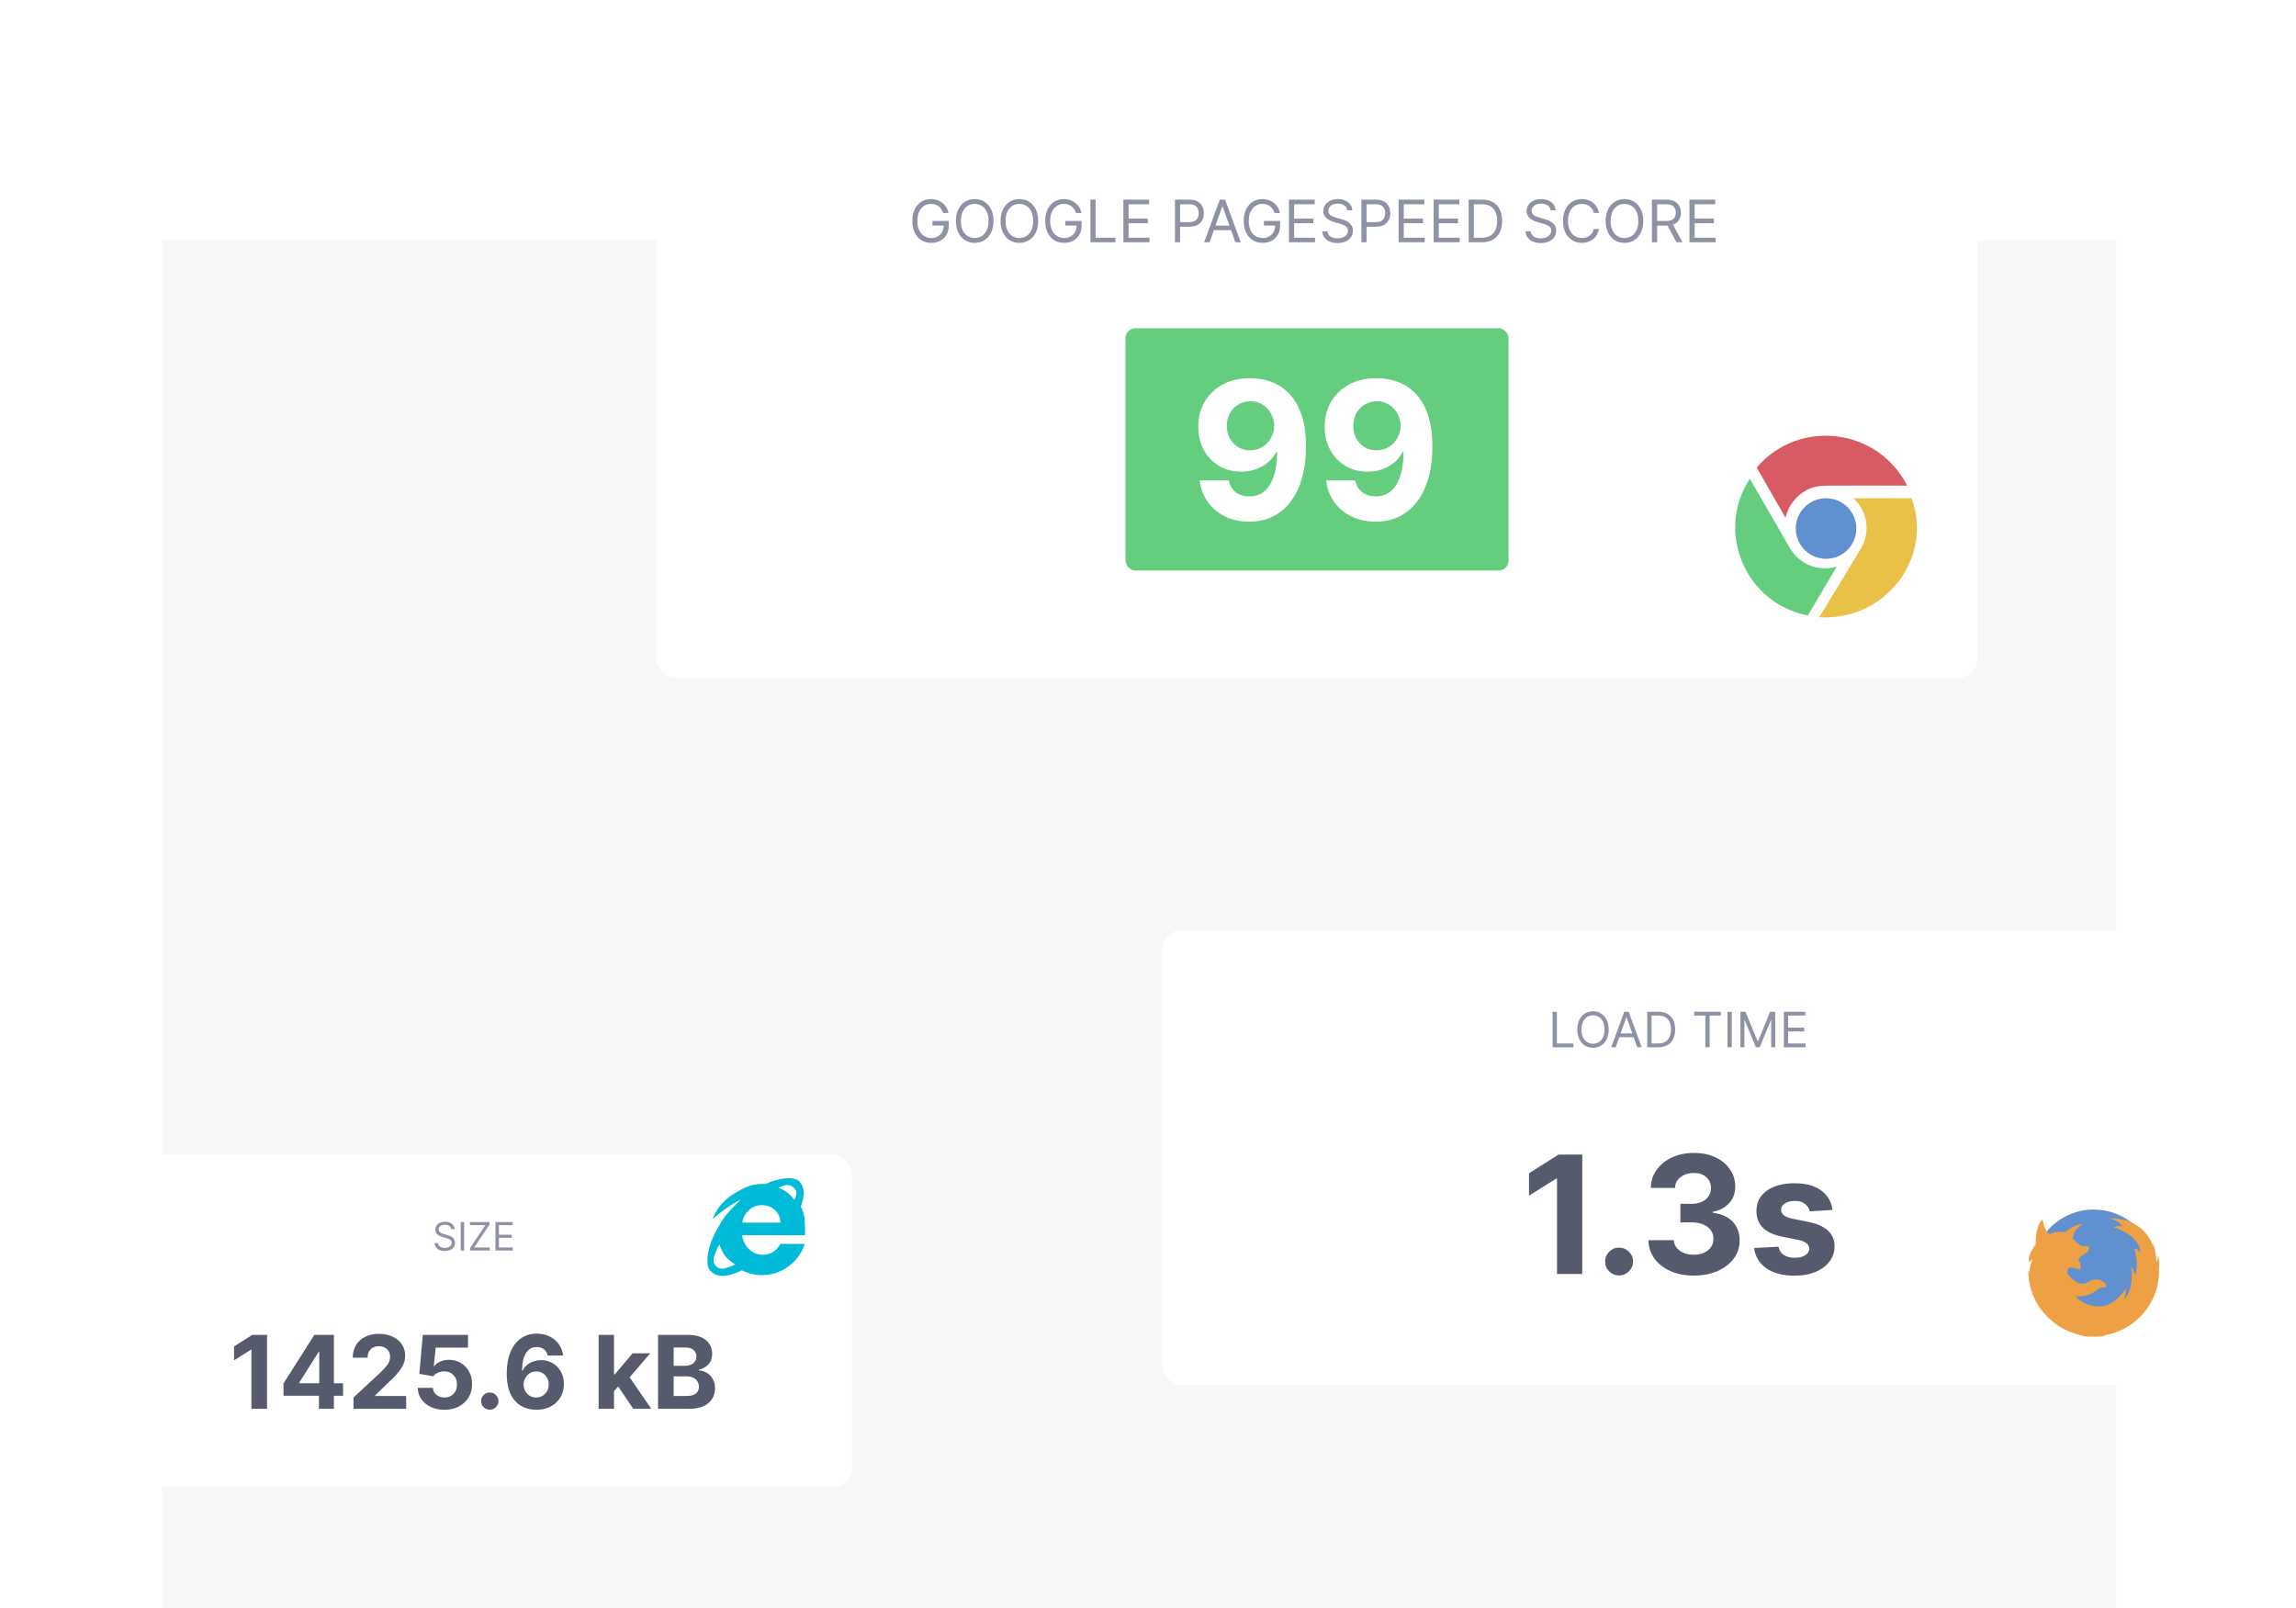 <svg width="1175" height="823" viewBox="0 0 1175 823" fill="none" xmlns="http://www.w3.org/2000/svg">
<path d="M83 123H1083V823H83V123Z" fill="#F6F7F8"/>
<g filter="url(#filter0_d)">
<rect x="595" y="472" width="530" height="233" rx="10" fill="white"/>
</g>
<path d="M809.745 590.909V652H796.828V603.169H796.471L782.48 611.939V600.484L797.604 590.909H809.745ZM828.612 652.776C826.643 652.776 824.953 652.08 823.541 650.688C822.129 649.295 821.433 647.605 821.453 645.616C821.433 643.668 822.129 641.997 823.541 640.605C824.953 639.213 826.643 638.517 828.612 638.517C830.521 638.517 832.181 639.213 833.593 640.605C835.025 641.997 835.751 643.668 835.771 645.616C835.751 647.605 835.025 649.295 833.593 650.688C832.181 652.08 830.521 652.776 828.612 652.776ZM866.779 652.835C862.304 652.835 858.337 652.07 854.877 650.538C851.417 649.007 848.692 646.879 846.703 644.155C844.715 641.43 843.681 638.288 843.601 634.729H856.607C856.726 636.956 857.74 638.756 859.65 640.128C861.578 641.5 863.965 642.186 866.809 642.186C869.772 642.186 872.188 641.43 874.057 639.919C875.946 638.388 876.881 636.409 876.861 633.983C876.881 631.517 875.877 629.509 873.848 627.957C871.84 626.386 869.105 625.601 865.645 625.601H859.948V616.115H865.645C868.588 616.115 870.985 615.379 872.834 613.908C874.684 612.416 875.598 610.467 875.578 608.061C875.598 605.754 874.803 603.885 873.192 602.453C871.601 601.021 869.503 600.305 866.898 600.305C864.253 600.305 861.996 601.001 860.127 602.393C858.257 603.786 857.283 605.645 857.203 607.972H844.824C844.884 604.452 845.888 601.349 847.837 598.665C849.786 595.96 852.411 593.852 855.712 592.341C859.033 590.83 862.782 590.074 866.958 590.074C871.174 590.074 874.863 590.839 878.025 592.371C881.186 593.902 883.642 595.97 885.392 598.575C887.162 601.161 888.037 604.064 888.017 607.286C888.037 610.706 886.973 613.56 884.826 615.847C882.698 618.134 879.924 619.585 876.503 620.202V620.679C880.998 621.236 884.418 622.787 886.765 625.332C889.131 627.878 890.304 631.05 890.284 634.848C890.304 638.328 889.3 641.42 887.272 644.125C885.263 646.83 882.489 648.957 878.949 650.509C875.409 652.06 871.353 652.835 866.779 652.835ZM937.81 619.247L926.177 619.963C925.859 618.491 925.053 617.229 923.761 616.175C922.468 615.121 920.718 614.594 918.511 614.594C916.542 614.594 914.871 615.011 913.499 615.847C912.147 616.662 911.481 617.756 911.501 619.128C911.481 620.222 911.908 621.146 912.783 621.902C913.678 622.658 915.19 623.264 917.317 623.722L925.61 625.392C934.42 627.202 938.835 631.338 938.854 637.801C938.854 640.804 937.969 643.439 936.2 645.706C934.45 647.973 932.043 649.743 928.981 651.016C925.918 652.268 922.408 652.895 918.451 652.895C912.386 652.895 907.553 651.632 903.954 649.107C900.354 646.561 898.256 643.101 897.66 638.726L910.158 638.07C910.556 639.939 911.471 641.351 912.903 642.305C914.354 643.26 916.214 643.737 918.481 643.737C920.708 643.737 922.498 643.3 923.85 642.425C925.222 641.55 925.918 640.436 925.938 639.084C925.879 636.817 923.92 635.295 920.062 634.52L912.127 632.939C903.258 631.169 898.843 626.804 898.883 619.844C898.863 615.429 900.623 611.949 904.163 609.403C907.722 606.858 912.435 605.585 918.302 605.585C924.089 605.585 928.643 606.808 931.964 609.254C935.305 611.7 937.254 615.031 937.81 619.247Z" fill="#555A6D"/>
<path d="M794.564 536V517.818H796.765V534.047H805.217V536H794.564ZM823.259 526.909C823.259 528.827 822.913 530.484 822.22 531.881C821.528 533.277 820.578 534.355 819.37 535.112C818.163 535.87 816.784 536.249 815.233 536.249C813.683 536.249 812.304 535.87 811.096 535.112C809.889 534.355 808.939 533.277 808.246 531.881C807.554 530.484 807.208 528.827 807.208 526.909C807.208 524.991 807.554 523.334 808.246 521.938C808.939 520.541 809.889 519.464 811.096 518.706C812.304 517.948 813.683 517.57 815.233 517.57C816.784 517.57 818.163 517.948 819.37 518.706C820.578 519.464 821.528 520.541 822.22 521.938C822.913 523.334 823.259 524.991 823.259 526.909ZM821.128 526.909C821.128 525.335 820.865 524.006 820.338 522.923C819.817 521.84 819.11 521.02 818.216 520.464C817.329 519.907 816.334 519.629 815.233 519.629C814.133 519.629 813.135 519.907 812.242 520.464C811.354 521.02 810.646 521.84 810.12 522.923C809.599 524.006 809.338 525.335 809.338 526.909C809.338 528.483 809.599 529.812 810.12 530.895C810.646 531.978 811.354 532.798 812.242 533.354C813.135 533.911 814.133 534.189 815.233 534.189C816.334 534.189 817.329 533.911 818.216 533.354C819.11 532.798 819.817 531.978 820.338 530.895C820.865 529.812 821.128 528.483 821.128 526.909ZM826.852 536H824.544L831.22 517.818H833.493L840.169 536H837.861L836.032 530.851H828.681L826.852 536ZM829.374 528.898H835.339L832.428 520.695H832.285L829.374 528.898ZM848.612 536H843.001V517.818H848.86C850.624 517.818 852.133 518.182 853.388 518.91C854.643 519.632 855.605 520.671 856.273 522.026C856.942 523.376 857.277 524.991 857.277 526.874C857.277 528.768 856.939 530.398 856.265 531.765C855.59 533.127 854.607 534.174 853.317 534.908C852.027 535.636 850.458 536 848.612 536ZM845.203 534.047H848.47C850.725 534.047 852.4 533.408 853.495 532.129C854.595 530.845 855.146 529.093 855.146 526.874C855.146 524.672 854.607 522.938 853.53 521.671C852.453 520.405 850.849 519.771 848.718 519.771H845.203V534.047ZM867.007 519.771V517.818H880.643V519.771H874.926V536H872.724V519.771H867.007ZM886.243 517.818V536H884.041V517.818H886.243ZM890.657 517.818H893.285L899.464 532.911H899.677L905.856 517.818H908.484V536H906.424V522.186H906.247L900.565 536H898.576L892.894 522.186H892.717V536H890.657V517.818ZM912.898 536V517.818H923.871V519.771H915.1V525.915H923.303V527.868H915.1V534.047H924.014V536H912.898Z" fill="#8D92A5"/>
<g filter="url(#filter1_d)">
<rect x="50" y="587" width="386" height="170" rx="10" fill="white"/>
</g>
<path d="M136.665 683.182V721H128.669V690.771H128.448L119.787 696.2V689.109L129.149 683.182H136.665ZM145.081 714.352V708.055L160.869 683.182H170.878V707.945H175.568V714.352H170.878V721H163.233V714.352H145.081ZM163.381 707.945V691.898H163.085L153.132 707.649V707.945H163.381ZM180.895 721V715.239L194.357 702.774C196.081 701.125 197.392 699.69 198.29 698.472C199.189 697.253 199.638 695.893 199.638 694.391C199.638 692.729 199.084 691.418 197.976 690.457C196.881 689.485 195.502 688.999 193.84 688.999C192.117 688.999 190.725 689.522 189.667 690.568C188.62 691.602 188.103 693.024 188.116 694.834H180.526C180.526 692.359 181.086 690.211 182.206 688.389C183.327 686.567 184.89 685.158 186.897 684.161C188.916 683.163 191.249 682.665 193.895 682.665C196.604 682.665 198.961 683.145 200.968 684.105C202.987 685.053 204.556 686.37 205.677 688.057C206.797 689.731 207.357 691.664 207.357 693.855C207.357 695.283 207.074 696.693 206.508 698.084C205.941 699.475 204.944 701.02 203.516 702.719C202.1 704.405 200.094 706.43 197.496 708.794L191.975 714.205V714.463H207.856V721H180.895ZM227.462 721.517C224.852 721.517 222.525 721.037 220.482 720.077C218.438 719.116 216.819 717.793 215.625 716.107C214.443 714.42 213.828 712.487 213.779 710.308H221.534C221.633 711.773 222.248 712.961 223.381 713.872C224.513 714.783 225.874 715.239 227.462 715.239C229.333 715.239 230.872 714.623 232.078 713.392C233.285 712.161 233.888 710.561 233.888 708.591C233.888 706.609 233.272 704.996 232.041 703.753C230.823 702.497 229.259 701.863 227.351 701.851C226.231 701.851 225.154 702.079 224.119 702.534C223.085 702.99 222.279 703.611 221.7 704.399L214.591 703.125L216.382 683.182H239.502V689.719H222.975L221.996 699.192H222.218C222.882 698.256 223.886 697.481 225.227 696.865C226.569 696.25 228.071 695.942 229.733 695.942C232.011 695.942 234.042 696.477 235.827 697.548C237.612 698.619 239.021 700.09 240.056 701.962C241.09 703.833 241.601 705.975 241.588 708.388C241.601 710.936 241.01 713.201 239.816 715.183C238.634 717.153 236.978 718.704 234.848 719.837C232.731 720.957 230.269 721.517 227.462 721.517ZM250.669 721.48C249.45 721.48 248.404 721.049 247.53 720.188C246.656 719.326 246.225 718.279 246.237 717.048C246.225 715.842 246.656 714.808 247.53 713.946C248.404 713.084 249.45 712.653 250.669 712.653C251.851 712.653 252.879 713.084 253.753 713.946C254.639 714.808 255.088 715.842 255.101 717.048C255.088 718.279 254.639 719.326 253.753 720.188C252.879 721.049 251.851 721.48 250.669 721.48ZM274.425 721.517C272.48 721.505 270.609 721.179 268.812 720.538C267.014 719.886 265.402 718.846 263.974 717.418C262.546 715.977 261.413 714.069 260.576 711.693C259.751 709.317 259.332 706.4 259.32 702.94C259.332 698.669 259.973 695.012 261.241 691.972C262.509 688.931 264.287 686.604 266.577 684.991C268.879 683.366 271.588 682.554 274.702 682.554C277.226 682.554 279.448 683.046 281.368 684.031C283.301 685.016 284.858 686.352 286.04 688.038C287.222 689.725 287.936 691.627 288.182 693.744H280.297C279.99 692.353 279.343 691.282 278.358 690.531C277.374 689.78 276.155 689.405 274.702 689.405C272.24 689.405 270.369 690.482 269.089 692.636C267.821 694.778 267.174 697.721 267.15 701.463H267.408C268.258 699.789 269.538 698.484 271.249 697.548C272.96 696.6 274.856 696.126 276.937 696.126C279.177 696.126 281.171 696.656 282.92 697.714C284.68 698.761 286.065 700.201 287.074 702.036C288.084 703.87 288.582 705.969 288.57 708.332C288.582 710.893 287.992 713.17 286.797 715.165C285.603 717.159 283.941 718.723 281.812 719.855C279.694 720.975 277.232 721.529 274.425 721.517ZM274.388 715.239C276.235 715.239 277.768 714.598 278.986 713.318C280.217 712.038 280.827 710.45 280.814 708.554C280.827 706.683 280.23 705.107 279.023 703.827C277.817 702.546 276.29 701.906 274.444 701.906C273.225 701.906 272.123 702.208 271.138 702.811C270.166 703.414 269.396 704.221 268.83 705.23C268.264 706.227 267.974 707.341 267.962 708.572C267.962 709.804 268.239 710.924 268.793 711.933C269.359 712.943 270.123 713.749 271.083 714.352C272.055 714.943 273.157 715.239 274.388 715.239ZM306.348 721V683.182H314.215V703.402H314.639L323.725 692.636H332.754L322.229 704.916L333.29 721H324.075L316.338 709.57L314.215 711.989V721H306.348ZM336.762 721V683.182H351.904C356.077 683.182 359.21 684.093 361.303 685.915C363.408 687.724 364.46 690.045 364.46 692.876C364.46 695.105 363.814 696.908 362.521 698.287C361.229 699.653 359.598 700.558 357.628 701.001V701.371C359.068 701.432 360.416 701.839 361.672 702.589C362.94 703.34 363.968 704.387 364.756 705.729C365.544 707.071 365.938 708.677 365.938 710.548C365.938 712.555 365.439 714.346 364.442 715.922C363.457 717.498 361.998 718.741 360.066 719.652C358.133 720.551 355.751 721 352.919 721H336.762ZM344.757 714.463H351.276C353.516 714.463 355.141 714.032 356.151 713.17C357.173 712.309 357.683 711.17 357.683 709.754C357.683 708.191 357.123 706.911 356.003 705.913C354.895 704.916 353.381 704.418 351.46 704.418H344.757V714.463ZM344.757 699.007H350.685C352.322 699.007 353.682 698.582 354.766 697.733C355.849 696.871 356.391 695.696 356.391 694.206C356.391 692.839 355.905 691.738 354.932 690.901C353.972 690.063 352.605 689.645 350.833 689.645H344.757V699.007Z" fill="#555A6D"/>
<path d="M230.966 629.091C230.881 628.371 230.535 627.812 229.929 627.415C229.323 627.017 228.58 626.818 227.699 626.818C226.733 626.818 225.956 627.048 225.369 627.507C224.782 627.962 224.489 628.537 224.489 629.233C224.489 629.754 224.647 630.175 224.964 630.497C225.286 630.814 225.665 631.063 226.101 631.243C226.541 631.418 226.941 631.553 227.301 631.648L228.778 632.045C229.157 632.145 229.579 632.282 230.043 632.457C230.511 632.633 230.959 632.872 231.385 633.175C231.816 633.473 232.171 633.857 232.45 634.325C232.73 634.794 232.869 635.369 232.869 636.051C232.869 636.837 232.663 637.547 232.251 638.182C231.844 638.816 231.248 639.321 230.462 639.695C229.68 640.069 228.731 640.256 227.614 640.256C226.051 640.256 224.811 639.886 223.892 639.148C222.973 638.409 222.472 637.443 222.386 636.25H224.205C224.252 636.799 224.437 637.254 224.759 637.614C225.085 637.969 225.497 638.234 225.994 638.409C226.496 638.58 227.036 638.665 227.614 638.665C228.286 638.665 228.89 638.556 229.425 638.338C229.96 638.116 230.384 637.808 230.696 637.415C231.009 637.017 231.165 636.553 231.165 636.023C231.165 635.54 231.03 635.147 230.76 634.844C230.49 634.541 230.135 634.295 229.695 634.105C229.254 633.916 228.778 633.75 228.267 633.608L226.477 633.097C225.341 632.77 224.441 632.304 223.778 631.697C223.116 631.091 222.784 630.298 222.784 629.318C222.784 628.504 223.004 627.794 223.445 627.188C223.89 626.577 224.486 626.103 225.234 625.767C225.987 625.426 226.828 625.256 227.756 625.256C228.693 625.256 229.527 625.424 230.256 625.76C230.985 626.091 231.563 626.546 231.989 627.124C232.42 627.701 232.647 628.357 232.67 629.091H230.966ZM237.527 625.455V640H235.765V625.455H237.527ZM240.575 640V638.722L248.416 627.017H240.49V625.455H250.518V626.733L242.678 638.438H250.604V640H240.575ZM253.558 640V625.455H262.337V627.017H255.32V631.932H261.882V633.494H255.32V638.438H262.45V640H253.558Z" fill="#8D92A5"/>
<g filter="url(#filter2_d)">
<rect x="336" y="46" width="676" height="297" rx="10" fill="white"/>
</g>
<path d="M482.664 109C482.203 107.565 481.443 106.433 480.384 105.602C479.333 104.771 478.019 104.355 476.443 104.355C475.15 104.355 473.975 104.689 472.916 105.357C471.858 106.024 471.017 107.008 470.392 108.308C469.767 109.607 469.454 111.202 469.454 113.091C469.454 114.98 469.77 116.575 470.402 117.874C471.034 119.174 471.89 120.158 472.97 120.825C474.049 121.493 475.264 121.827 476.613 121.827C477.842 121.827 478.928 121.567 479.873 121.049C480.825 120.523 481.57 119.785 482.11 118.833C482.65 117.874 482.934 116.741 482.963 115.435H477.21V113.091H485.519V115.435C485.519 117.232 485.136 118.794 484.369 120.122C483.609 121.45 482.558 122.48 481.215 123.212C479.88 123.936 478.346 124.298 476.613 124.298C474.681 124.298 472.984 123.844 471.521 122.935C470.065 122.026 468.928 120.733 468.112 119.057C467.302 117.381 466.897 115.392 466.897 113.091C466.897 110.79 467.302 108.801 468.112 107.125C468.928 105.449 470.054 104.156 471.489 103.247C472.931 102.338 474.582 101.884 476.443 101.884C477.977 101.884 479.369 102.185 480.619 102.789C481.869 103.386 482.909 104.22 483.74 105.293C484.571 106.358 485.122 107.594 485.392 109H482.664ZM508.453 113.091C508.453 115.392 508.038 117.381 507.207 119.057C506.376 120.733 505.236 122.026 503.787 122.935C502.338 123.844 500.684 124.298 498.823 124.298C496.962 124.298 495.307 123.844 493.858 122.935C492.409 122.026 491.27 120.733 490.439 119.057C489.608 117.381 489.192 115.392 489.192 113.091C489.192 110.79 489.608 108.801 490.439 107.125C491.27 105.449 492.409 104.156 493.858 103.247C495.307 102.338 496.962 101.884 498.823 101.884C500.684 101.884 502.338 102.338 503.787 103.247C505.236 104.156 506.376 105.449 507.207 107.125C508.038 108.801 508.453 110.79 508.453 113.091ZM505.897 113.091C505.897 111.202 505.581 109.607 504.949 108.308C504.324 107.008 503.475 106.024 502.402 105.357C501.337 104.689 500.144 104.355 498.823 104.355C497.502 104.355 496.305 104.689 495.233 105.357C494.167 106.024 493.319 107.008 492.686 108.308C492.061 109.607 491.749 111.202 491.749 113.091C491.749 114.98 492.061 116.575 492.686 117.874C493.319 119.174 494.167 120.158 495.233 120.825C496.305 121.493 497.502 121.827 498.823 121.827C500.144 121.827 501.337 121.493 502.402 120.825C503.475 120.158 504.324 119.174 504.949 117.874C505.581 116.575 505.897 114.98 505.897 113.091ZM531.305 113.091C531.305 115.392 530.89 117.381 530.059 119.057C529.228 120.733 528.088 122.026 526.639 122.935C525.19 123.844 523.535 124.298 521.674 124.298C519.814 124.298 518.159 123.844 516.71 122.935C515.261 122.026 514.121 120.733 513.29 119.057C512.459 117.381 512.044 115.392 512.044 113.091C512.044 110.79 512.459 108.801 513.29 107.125C514.121 105.449 515.261 104.156 516.71 103.247C518.159 102.338 519.814 101.884 521.674 101.884C523.535 101.884 525.19 102.338 526.639 103.247C528.088 104.156 529.228 105.449 530.059 107.125C530.89 108.801 531.305 110.79 531.305 113.091ZM528.748 113.091C528.748 111.202 528.432 109.607 527.8 108.308C527.175 107.008 526.326 106.024 525.254 105.357C524.189 104.689 522.995 104.355 521.674 104.355C520.353 104.355 519.157 104.689 518.084 105.357C517.019 106.024 516.17 107.008 515.538 108.308C514.913 109.607 514.6 111.202 514.6 113.091C514.6 114.98 514.913 116.575 515.538 117.874C516.17 119.174 517.019 120.158 518.084 120.825C519.157 121.493 520.353 121.827 521.674 121.827C522.995 121.827 524.189 121.493 525.254 120.825C526.326 120.158 527.175 119.174 527.8 117.874C528.432 116.575 528.748 114.98 528.748 113.091ZM550.662 109C550.201 107.565 549.441 106.433 548.382 105.602C547.331 104.771 546.017 104.355 544.441 104.355C543.148 104.355 541.973 104.689 540.914 105.357C539.856 106.024 539.015 107.008 538.39 108.308C537.765 109.607 537.452 111.202 537.452 113.091C537.452 114.98 537.768 116.575 538.4 117.874C539.032 119.174 539.888 120.158 540.968 120.825C542.047 121.493 543.262 121.827 544.611 121.827C545.84 121.827 546.926 121.567 547.871 121.049C548.823 120.523 549.569 119.785 550.108 118.833C550.648 117.874 550.932 116.741 550.961 115.435H545.208V113.091H553.517V115.435C553.517 117.232 553.134 118.794 552.367 120.122C551.607 121.45 550.556 122.48 549.213 123.212C547.878 123.936 546.344 124.298 544.611 124.298C542.679 124.298 540.982 123.844 539.519 122.935C538.063 122.026 536.926 120.733 536.11 119.057C535.3 117.381 534.895 115.392 534.895 113.091C534.895 110.79 535.3 108.801 536.11 107.125C536.926 105.449 538.052 104.156 539.487 103.247C540.929 102.338 542.58 101.884 544.441 101.884C545.975 101.884 547.367 102.185 548.617 102.789C549.867 103.386 550.907 104.22 551.738 105.293C552.569 106.358 553.12 107.594 553.39 109H550.662ZM558.042 124V102.182H560.684V121.656H570.827V124H558.042ZM574.917 124V102.182H588.085V104.526H577.559V111.898H587.403V114.241H577.559V121.656H588.256V124H574.917ZM601.285 124V102.182H608.657C610.368 102.182 611.768 102.491 612.854 103.109C613.948 103.719 614.758 104.547 615.283 105.591C615.809 106.635 616.072 107.8 616.072 109.085C616.072 110.371 615.809 111.539 615.283 112.59C614.765 113.641 613.962 114.479 612.876 115.104C611.789 115.722 610.397 116.031 608.699 116.031H603.927V124H601.285ZM603.927 113.688H608.614C610.368 113.688 611.615 113.247 612.354 112.366C613.099 111.486 613.472 110.392 613.472 109.085C613.472 107.771 613.099 106.685 612.354 105.825C611.608 104.959 610.347 104.526 608.572 104.526H603.927V113.688ZM618.996 124H616.226L624.237 102.182H626.965L634.976 124H632.206L630.012 117.821H621.191L618.996 124ZM622.021 115.477H629.181L625.686 105.634H625.516L622.021 115.477ZM652.264 109C651.802 107.565 651.042 106.433 649.984 105.602C648.933 104.771 647.619 104.355 646.042 104.355C644.75 104.355 643.574 104.689 642.516 105.357C641.458 106.024 640.616 107.008 639.991 108.308C639.366 109.607 639.054 111.202 639.054 113.091C639.054 114.98 639.37 116.575 640.002 117.874C640.634 119.174 641.49 120.158 642.569 120.825C643.649 121.493 644.863 121.827 646.213 121.827C647.441 121.827 648.528 121.567 649.473 121.049C650.424 120.523 651.17 119.785 651.71 118.833C652.25 117.874 652.534 116.741 652.562 115.435H646.809V113.091H655.119V115.435C655.119 117.232 654.735 118.794 653.968 120.122C653.208 121.45 652.157 122.48 650.815 123.212C649.48 123.936 647.946 124.298 646.213 124.298C644.281 124.298 642.583 123.844 641.12 122.935C639.664 122.026 638.528 120.733 637.711 119.057C636.902 117.381 636.497 115.392 636.497 113.091C636.497 110.79 636.902 108.801 637.711 107.125C638.528 105.449 639.654 104.156 641.088 103.247C642.53 102.338 644.181 101.884 646.042 101.884C647.576 101.884 648.968 102.185 650.218 102.789C651.468 103.386 652.509 104.22 653.34 105.293C654.171 106.358 654.721 107.594 654.991 109H652.264ZM659.644 124V102.182H672.812V104.526H662.286V111.898H672.13V114.241H662.286V121.656H672.982V124H659.644ZM689.506 107.636C689.378 106.557 688.859 105.719 687.95 105.122C687.041 104.526 685.926 104.227 684.605 104.227C683.156 104.227 681.991 104.572 681.111 105.261C680.23 105.942 679.79 106.805 679.79 107.849C679.79 108.631 680.028 109.263 680.503 109.746C680.986 110.222 681.555 110.594 682.208 110.864C682.868 111.127 683.469 111.33 684.008 111.472L686.224 112.068C686.792 112.217 687.425 112.423 688.121 112.686C688.824 112.949 689.495 113.308 690.134 113.762C690.78 114.21 691.313 114.785 691.732 115.488C692.151 116.191 692.361 117.054 692.361 118.077C692.361 119.256 692.052 120.321 691.434 121.273C690.823 122.224 689.928 122.981 688.749 123.542C687.577 124.103 686.153 124.384 684.477 124.384C682.133 124.384 680.273 123.83 678.895 122.722C677.517 121.614 676.764 120.165 676.636 118.375H679.363C679.434 119.199 679.711 119.881 680.194 120.42C680.684 120.953 681.302 121.351 682.048 121.614C682.801 121.869 683.611 121.997 684.477 121.997C685.486 121.997 686.391 121.834 687.194 121.507C687.996 121.173 688.632 120.712 689.101 120.122C689.569 119.526 689.804 118.83 689.804 118.034C689.804 117.31 689.601 116.72 689.197 116.266C688.792 115.811 688.259 115.442 687.599 115.158C686.938 114.874 686.224 114.625 685.457 114.412L682.773 113.645C681.068 113.155 679.719 112.455 678.724 111.546C677.73 110.637 677.233 109.447 677.233 107.977C677.233 106.756 677.563 105.69 678.224 104.781C678.891 103.865 679.786 103.155 680.908 102.651C682.037 102.139 683.298 101.884 684.69 101.884C686.096 101.884 687.346 102.136 688.44 102.64C689.534 103.137 690.4 103.819 691.04 104.685C691.686 105.552 692.027 106.536 692.062 107.636H689.506ZM696.705 124V102.182H704.077C705.788 102.182 707.188 102.491 708.274 103.109C709.368 103.719 710.178 104.547 710.703 105.591C711.229 106.635 711.491 107.8 711.491 109.085C711.491 110.371 711.229 111.539 710.703 112.59C710.185 113.641 709.382 114.479 708.295 115.104C707.209 115.722 705.817 116.031 704.119 116.031H699.347V124H696.705ZM699.347 113.688H704.034C705.788 113.688 707.035 113.247 707.773 112.366C708.519 111.486 708.892 110.392 708.892 109.085C708.892 107.771 708.519 106.685 707.773 105.825C707.028 104.959 705.767 104.526 703.991 104.526H699.347V113.688ZM715.748 124V102.182H728.915V104.526H718.39V111.898H728.233V114.241H718.39V121.656H729.086V124H715.748ZM733.677 124V102.182H746.845V104.526H736.319V111.898H746.163V114.241H736.319V121.656H747.015V124H733.677ZM758.34 124H751.607V102.182H758.638C760.755 102.182 762.566 102.619 764.071 103.492C765.577 104.359 766.731 105.605 767.534 107.232C768.336 108.851 768.738 110.79 768.738 113.048C768.738 115.321 768.333 117.278 767.523 118.918C766.713 120.552 765.534 121.809 763.986 122.69C762.438 123.563 760.556 124 758.34 124ZM754.249 121.656H758.169C760.875 121.656 762.885 120.889 764.199 119.355C765.52 117.814 766.181 115.712 766.181 113.048C766.181 110.406 765.534 108.325 764.242 106.805C762.949 105.286 761.025 104.526 758.468 104.526H754.249V121.656ZM793.539 107.636C793.411 106.557 792.892 105.719 791.983 105.122C791.074 104.526 789.959 104.227 788.638 104.227C787.189 104.227 786.025 104.572 785.144 105.261C784.263 105.942 783.823 106.805 783.823 107.849C783.823 108.631 784.061 109.263 784.537 109.746C785.02 110.222 785.588 110.594 786.241 110.864C786.902 111.127 787.502 111.33 788.042 111.472L790.257 112.068C790.826 112.217 791.458 112.423 792.154 112.686C792.857 112.949 793.528 113.308 794.167 113.762C794.814 114.21 795.346 114.785 795.765 115.488C796.184 116.191 796.394 117.054 796.394 118.077C796.394 119.256 796.085 120.321 795.467 121.273C794.856 122.224 793.961 122.981 792.782 123.542C791.61 124.103 790.186 124.384 788.51 124.384C786.167 124.384 784.306 123.83 782.928 122.722C781.55 121.614 780.797 120.165 780.669 118.375H783.397C783.468 119.199 783.745 119.881 784.228 120.42C784.718 120.953 785.336 121.351 786.081 121.614C786.834 121.869 787.644 121.997 788.51 121.997C789.519 121.997 790.424 121.834 791.227 121.507C792.029 121.173 792.665 120.712 793.134 120.122C793.603 119.526 793.837 118.83 793.837 118.034C793.837 117.31 793.635 116.72 793.23 116.266C792.825 115.811 792.292 115.442 791.632 115.158C790.971 114.874 790.257 114.625 789.49 114.412L786.806 113.645C785.101 113.155 783.752 112.455 782.757 111.546C781.763 110.637 781.266 109.447 781.266 107.977C781.266 106.756 781.596 105.69 782.257 104.781C782.924 103.865 783.819 103.155 784.941 102.651C786.071 102.139 787.331 101.884 788.723 101.884C790.13 101.884 791.38 102.136 792.473 102.64C793.567 103.137 794.434 103.819 795.073 104.685C795.719 105.552 796.06 106.536 796.096 107.636H793.539ZM818.295 109H815.653C815.439 107.991 815.031 107.143 814.427 106.454C813.824 105.765 813.096 105.243 812.243 104.888C811.391 104.533 810.482 104.355 809.516 104.355C808.195 104.355 806.998 104.689 805.926 105.357C804.861 106.024 804.012 107.008 803.38 108.308C802.755 109.607 802.442 111.202 802.442 113.091C802.442 114.98 802.755 116.575 803.38 117.874C804.012 119.174 804.861 120.158 805.926 120.825C806.998 121.493 808.195 121.827 809.516 121.827C810.482 121.827 811.391 121.649 812.243 121.294C813.096 120.939 813.824 120.417 814.427 119.728C815.031 119.039 815.439 118.19 815.653 117.182H818.295C818.025 118.673 817.474 119.952 816.643 121.017C815.812 122.075 814.782 122.888 813.554 123.457C812.325 124.018 810.979 124.298 809.516 124.298C807.655 124.298 806.001 123.844 804.552 122.935C803.103 122.026 801.963 120.733 801.132 119.057C800.301 117.381 799.885 115.392 799.885 113.091C799.885 110.79 800.301 108.801 801.132 107.125C801.963 105.449 803.103 104.156 804.552 103.247C806.001 102.338 807.655 101.884 809.516 101.884C810.979 101.884 812.325 102.168 813.554 102.736C814.782 103.297 815.812 104.11 816.643 105.175C817.474 106.234 818.025 107.509 818.295 109ZM840.973 113.091C840.973 115.392 840.558 117.381 839.727 119.057C838.896 120.733 837.756 122.026 836.307 122.935C834.858 123.844 833.203 124.298 831.342 124.298C829.482 124.298 827.827 123.844 826.378 122.935C824.929 122.026 823.789 120.733 822.958 119.057C822.127 117.381 821.712 115.392 821.712 113.091C821.712 110.79 822.127 108.801 822.958 107.125C823.789 105.449 824.929 104.156 826.378 103.247C827.827 102.338 829.482 101.884 831.342 101.884C833.203 101.884 834.858 102.338 836.307 103.247C837.756 104.156 838.896 105.449 839.727 107.125C840.558 108.801 840.973 110.79 840.973 113.091ZM838.416 113.091C838.416 111.202 838.1 109.607 837.468 108.308C836.843 107.008 835.994 106.024 834.922 105.357C833.857 104.689 832.663 104.355 831.342 104.355C830.021 104.355 828.825 104.689 827.752 105.357C826.687 106.024 825.838 107.008 825.206 108.308C824.581 109.607 824.268 111.202 824.268 113.091C824.268 114.98 824.581 116.575 825.206 117.874C825.838 119.174 826.687 120.158 827.752 120.825C828.825 121.493 830.021 121.827 831.342 121.827C832.663 121.827 833.857 121.493 834.922 120.825C835.994 120.158 836.843 119.174 837.468 117.874C838.1 116.575 838.416 114.98 838.416 113.091ZM845.415 124V102.182H852.788C854.492 102.182 855.891 102.473 856.985 103.055C858.079 103.631 858.888 104.423 859.414 105.431C859.94 106.44 860.202 107.587 860.202 108.872C860.202 110.321 859.869 111.585 859.201 112.665C858.54 113.737 857.514 114.511 856.122 114.987L861.055 124H857.987L853.384 115.467C853.207 115.474 853.022 115.477 852.83 115.477H848.058V124H845.415ZM848.058 113.091H852.745C854.492 113.091 855.739 112.714 856.484 111.962C857.23 111.209 857.603 110.179 857.603 108.872C857.603 107.558 857.227 106.507 856.474 105.719C855.728 104.923 854.471 104.526 852.702 104.526H848.058V113.091ZM864.605 124V102.182H877.773V104.526H867.247V111.898H877.091V114.241H867.247V121.656H877.943V124H864.605Z" fill="#8D92A5"/>
<rect x="576" y="168" width="196" height="124" rx="5" fill="#64CE7E"/>
<path d="M639.869 193.544C643.535 193.544 647.062 194.159 650.449 195.388C653.859 196.595 656.899 198.555 659.567 201.27C662.258 203.984 664.393 207.58 665.97 212.058C667.548 216.513 668.337 222 668.337 228.519C668.337 236.57 667.142 243.472 664.752 249.226C662.362 254.956 658.998 259.353 654.66 262.415C650.344 265.455 645.24 266.974 639.347 266.974C634.591 266.974 630.392 266.058 626.749 264.225C623.107 262.369 620.172 259.852 617.945 256.673C615.741 253.472 614.406 249.875 613.942 245.885H628.803C629.383 248.483 630.601 250.502 632.457 251.94C634.313 253.356 636.61 254.063 639.347 254.063C643.987 254.063 647.514 252.045 649.927 248.008C652.34 243.948 653.558 238.391 653.581 231.338H653.094C651.516 234.47 649.103 236.929 645.855 238.716C642.63 240.502 639.057 241.396 635.136 241.396C630.937 241.396 627.179 240.41 623.861 238.438C620.543 236.442 617.933 233.716 616.031 230.259C614.151 226.802 613.223 222.847 613.246 218.392C613.223 213.566 614.325 209.286 616.553 205.55C618.78 201.792 621.889 198.845 625.879 196.711C629.893 194.576 634.556 193.521 639.869 193.544ZM639.974 205.376C636.47 205.376 633.57 206.583 631.273 208.996C628.977 211.409 627.84 214.402 627.863 217.974C627.84 221.501 628.953 224.471 631.204 226.884C633.478 229.273 636.354 230.468 639.835 230.468C642.131 230.468 644.196 229.9 646.029 228.763C647.885 227.626 649.347 226.106 650.414 224.204C651.504 222.301 652.061 220.202 652.085 217.905C652.061 215.608 651.516 213.52 650.449 211.641C649.405 209.738 647.978 208.219 646.168 207.082C644.359 205.945 642.294 205.376 639.974 205.376ZM704.565 193.544C708.23 193.544 711.757 194.159 715.144 195.388C718.555 196.595 721.594 198.555 724.262 201.27C726.953 203.984 729.088 207.58 730.665 212.058C732.243 216.513 733.032 222 733.032 228.519C733.032 236.57 731.837 243.472 729.447 249.226C727.058 254.956 723.694 259.353 719.355 262.415C715.04 265.455 709.936 266.974 704.043 266.974C699.286 266.974 695.087 266.058 691.445 264.225C687.802 262.369 684.867 259.852 682.64 256.673C680.436 253.472 679.102 249.875 678.638 245.885H693.498C694.078 248.483 695.296 250.502 697.152 251.94C699.008 253.356 701.305 254.063 704.043 254.063C708.683 254.063 712.209 252.045 714.622 248.008C717.035 243.948 718.253 238.391 718.276 231.338H717.789C716.211 234.47 713.799 236.929 710.55 238.716C707.326 240.502 703.753 241.396 699.832 241.396C695.632 241.396 691.874 240.41 688.556 238.438C685.238 236.442 682.628 233.716 680.726 230.259C678.847 226.802 677.919 222.847 677.942 218.392C677.919 213.566 679.021 209.286 681.248 205.55C683.475 201.792 686.584 198.845 690.575 196.711C694.588 194.576 699.252 193.521 704.565 193.544ZM704.669 205.376C701.166 205.376 698.266 206.583 695.969 208.996C693.672 211.409 692.535 214.402 692.558 217.974C692.535 221.501 693.649 224.471 695.899 226.884C698.173 229.273 701.05 230.468 704.53 230.468C706.827 230.468 708.892 229.9 710.724 228.763C712.58 227.626 714.042 226.106 715.109 224.204C716.2 222.301 716.757 220.202 716.78 217.905C716.757 215.608 716.211 213.52 715.144 211.641C714.1 209.738 712.673 208.219 710.864 207.082C709.054 205.945 706.989 205.376 704.669 205.376Z" fill="white"/>
<path d="M1071.46 619.057C1088.82 619.057 1102.83 633.065 1102.83 650.424C1102.83 667.783 1088.82 681.79 1071.46 681.79C1054.1 681.79 1040.11 667.769 1040.11 650.424C1040.11 633.078 1054.12 619.057 1071.46 619.057Z" fill="#6190D1"/>
<path d="M1076.91 683.459C1092.8 680.735 1104.93 667.155 1104.93 650.424L1104.71 650.838C1105.13 647.7 1105.13 644.775 1104.5 642.479C1104.28 644.361 1104.08 645.403 1103.66 645.83C1103.66 645.616 1103.66 643.734 1103.03 641.237C1102.82 639.354 1102.4 637.471 1101.77 635.802C1101.99 636.643 1101.99 637.271 1101.99 637.898C1099.48 631.422 1093.63 623.263 1078.78 623.477C1078.78 623.477 1084 624.105 1086.31 627.657C1086.31 627.657 1083.8 627.029 1081.92 628.071C1084.22 628.912 1086.31 629.953 1087.98 630.995H1088.19C1088.61 631.208 1089.04 631.622 1089.45 631.836C1092.59 634.133 1095.51 637.271 1095.3 641.25C1094.46 639.995 1093.63 639.154 1092.37 638.953C1093.84 644.602 1093.84 649.195 1092.79 652.76C1091.95 650.25 1091.32 648.995 1090.69 648.367C1091.53 655.898 1090.48 661.333 1087.14 664.885C1087.77 662.789 1087.98 660.906 1087.98 659.45C1084 665.299 1079.62 668.437 1074.6 668.651C1072.72 668.651 1070.84 668.437 1068.95 667.809C1066.44 666.968 1064.15 665.513 1062.05 663.416C1065.19 663.63 1068.32 663.203 1070.84 661.747L1075.01 659.023C1075.64 658.809 1076.06 658.809 1076.68 659.023C1077.73 658.809 1078.15 658.395 1077.73 657.354C1077.31 656.726 1076.47 656.099 1075.43 655.471C1073.33 654.43 1071.04 654.63 1068.74 656.099C1066.44 657.354 1064.35 657.354 1062.26 655.885C1061.01 655.044 1059.54 653.789 1058.28 652.119L1057.87 651.278C1057.66 653.161 1057.87 655.257 1058.71 658.182C1057.87 655.458 1057.67 653.161 1057.87 651.278C1057.87 649.809 1058.5 648.768 1059.75 648.768H1059.34H1059.97C1061.43 648.981 1062.89 649.182 1064.77 649.809C1064.99 648.14 1064.77 646.257 1063.52 644.375C1065.19 642.706 1066.66 641.651 1067.91 641.023C1068.54 640.809 1068.75 640.182 1068.95 639.554C1069.37 638.713 1069.17 638.299 1068.74 637.885C1067.48 637.885 1066.44 637.885 1065.19 637.671C1064.77 637.458 1064.15 637.044 1063.3 636.416L1061.42 634.533L1060.79 634.119L1060.58 633.906L1060.79 633.692C1061.01 632.223 1061.42 630.968 1062.05 629.927L1062.26 629.713C1062.89 628.671 1064.15 627.617 1065.81 626.361C1062.46 626.775 1059.54 628.244 1056.83 630.754C1054.73 630.127 1052.02 630.341 1049.1 631.596L1048.68 631.809L1049.1 631.596C1047.21 630.754 1045.96 628.244 1045.33 624.065C1042.82 626.361 1041.78 630.754 1041.78 636.817L1041.15 637.858L1040.94 638.072C1040.52 638.7 1040.1 639.541 1039.47 640.582C1038.63 642.252 1038.21 643.507 1038.21 644.762V645.176C1038.21 645.389 1038.21 645.803 1038.21 646.017L1040.1 644.548C1039.47 646.431 1038.84 648.314 1038.63 650.197V651.038L1038 650.41C1038 657.514 1040.3 664.217 1044.06 669.652L1044.28 669.866L1044.49 670.079C1047.21 673.845 1050.77 676.983 1054.95 679.493C1057.87 681.162 1061.01 682.418 1064.36 683.259L1064.99 683.473C1065.61 683.686 1066.46 683.686 1067.08 683.886C1067.71 683.886 1068.12 684.1 1068.75 684.1H1069.38H1070.42H1071.46H1072.3H1073.77C1074.61 684.1 1075.44 683.886 1076.28 683.886C1076.28 683.459 1076.91 683.459 1076.91 683.459ZM1098.02 642.679V642.892V642.679Z" fill="#EEA144"/>
<path d="M899 239.292C920.708 213.993 960.964 218.982 976 248.544C965.406 248.544 948.828 248.544 939.832 248.544C933.328 248.544 929.109 248.395 924.555 250.796C919.203 253.626 915.151 258.857 913.757 265L899 239.292Z" fill="#D85A64"/>
<path d="M919 270.5C919 279.057 925.961 286 934.5 286C943.039 286 950 279.039 950 270.5C950 261.961 943.039 255 934.5 255C925.943 255 919 261.961 919 270.5Z" fill="#6190D1"/>
<path d="M940 289.97C931.399 292.506 921.349 289.696 915.847 280.228C911.647 273.004 900.533 253.757 895.49 245C877.774 271.964 893.014 308.724 925.145 315L940 289.97Z" fill="#64CE7E"/>
<path d="M948.45 255.018C955.752 261.63 957.343 272.34 952.401 280.646C948.675 286.912 936.767 306.456 931 315.91C964.795 317.931 989.416 285.71 978.295 255L948.45 255.018Z" fill="#E9C149"/>
<path d="M379.839 632.115C379.839 633.84 380.554 635.282 381.358 636.826C382.252 638.46 383.504 639.721 385.103 640.719C386.702 641.718 388.4 642.172 390.367 642.172C392.244 642.172 394.022 641.718 395.631 640.719C397.24 639.721 398.393 638.268 399.376 636.644H411.871C410.262 641.264 407.501 645.248 403.488 648.154C399.475 651.059 395.015 652.592 390.109 652.592C386.454 652.592 382.878 651.775 379.67 650.141C372.35 653.762 367.085 653.944 363.877 650.685C362.536 649.596 362 647.79 362 645.339C362 642.888 362.447 640.084 363.43 637.098C364.414 634.022 365.933 630.753 368.158 627.041C369.847 624.136 371.098 621.877 375.915 617.166C377.703 615.35 378.498 614.453 378.945 613.999C374.664 616.087 369.132 619.98 364.672 623.965C367.354 617.257 371.098 613.807 375.647 610.912C380.554 607.926 384.567 605.929 389.92 605.929C390.456 605.929 390.993 605.929 391.619 606.02C395.542 604.204 399.118 603.306 402.326 603.034C405.534 602.852 407.769 603.397 409.11 604.668C411.781 607.382 411.96 611.739 409.825 617.62C411.871 621.241 411.96 625.316 411.96 629.482C411.96 630.481 412.05 631.389 411.96 632.196H400.359H379.839V632.115Z" fill="#00BBD7"/>
<path d="M376.273 647.149C371.635 644.288 370.025 641.974 368.158 636.888C365.039 642.957 364.145 645.718 366.46 648.042C368.516 650.089 370.919 649.552 376.273 647.149Z" fill="white"/>
<path d="M399.475 625.734C399.296 623.231 398.402 621.006 396.535 619.308C394.658 617.52 392.433 616.805 389.93 616.805C387.348 616.805 385.202 617.52 383.325 619.308C381.448 621.096 380.117 623.231 379.938 625.734H399.475Z" fill="white"/>
<path d="M398.403 607.796C402.683 609.942 403.399 610.299 406.607 614.133C407.68 611.193 407.858 610.388 407.411 609.495C406.964 608.422 406.07 607.617 405.087 607.081C403.488 606.197 402.415 606.197 398.403 607.796Z" fill="white"/>
<defs>
<filter id="filter0_d" x="545" y="426" width="630" height="333" filterUnits="userSpaceOnUse" color-interpolation-filters="sRGB">
<feFlood flood-opacity="0" result="BackgroundImageFix"/>
<feColorMatrix in="SourceAlpha" type="matrix" values="0 0 0 0 0 0 0 0 0 0 0 0 0 0 0 0 0 0 127 0"/>
<feOffset dy="4"/>
<feGaussianBlur stdDeviation="25"/>
<feColorMatrix type="matrix" values="0 0 0 0 0 0 0 0 0 0 0 0 0 0 0 0 0 0 0.1 0"/>
<feBlend mode="normal" in2="BackgroundImageFix" result="effect1_dropShadow"/>
<feBlend mode="normal" in="SourceGraphic" in2="effect1_dropShadow" result="shape"/>
</filter>
<filter id="filter1_d" x="0" y="541" width="486" height="270" filterUnits="userSpaceOnUse" color-interpolation-filters="sRGB">
<feFlood flood-opacity="0" result="BackgroundImageFix"/>
<feColorMatrix in="SourceAlpha" type="matrix" values="0 0 0 0 0 0 0 0 0 0 0 0 0 0 0 0 0 0 127 0"/>
<feOffset dy="4"/>
<feGaussianBlur stdDeviation="25"/>
<feColorMatrix type="matrix" values="0 0 0 0 0 0 0 0 0 0 0 0 0 0 0 0 0 0 0.1 0"/>
<feBlend mode="normal" in2="BackgroundImageFix" result="effect1_dropShadow"/>
<feBlend mode="normal" in="SourceGraphic" in2="effect1_dropShadow" result="shape"/>
</filter>
<filter id="filter2_d" x="286" y="0" width="776" height="397" filterUnits="userSpaceOnUse" color-interpolation-filters="sRGB">
<feFlood flood-opacity="0" result="BackgroundImageFix"/>
<feColorMatrix in="SourceAlpha" type="matrix" values="0 0 0 0 0 0 0 0 0 0 0 0 0 0 0 0 0 0 127 0"/>
<feOffset dy="4"/>
<feGaussianBlur stdDeviation="25"/>
<feColorMatrix type="matrix" values="0 0 0 0 0 0 0 0 0 0 0 0 0 0 0 0 0 0 0.1 0"/>
<feBlend mode="normal" in2="BackgroundImageFix" result="effect1_dropShadow"/>
<feBlend mode="normal" in="SourceGraphic" in2="effect1_dropShadow" result="shape"/>
</filter>
</defs>
</svg>
